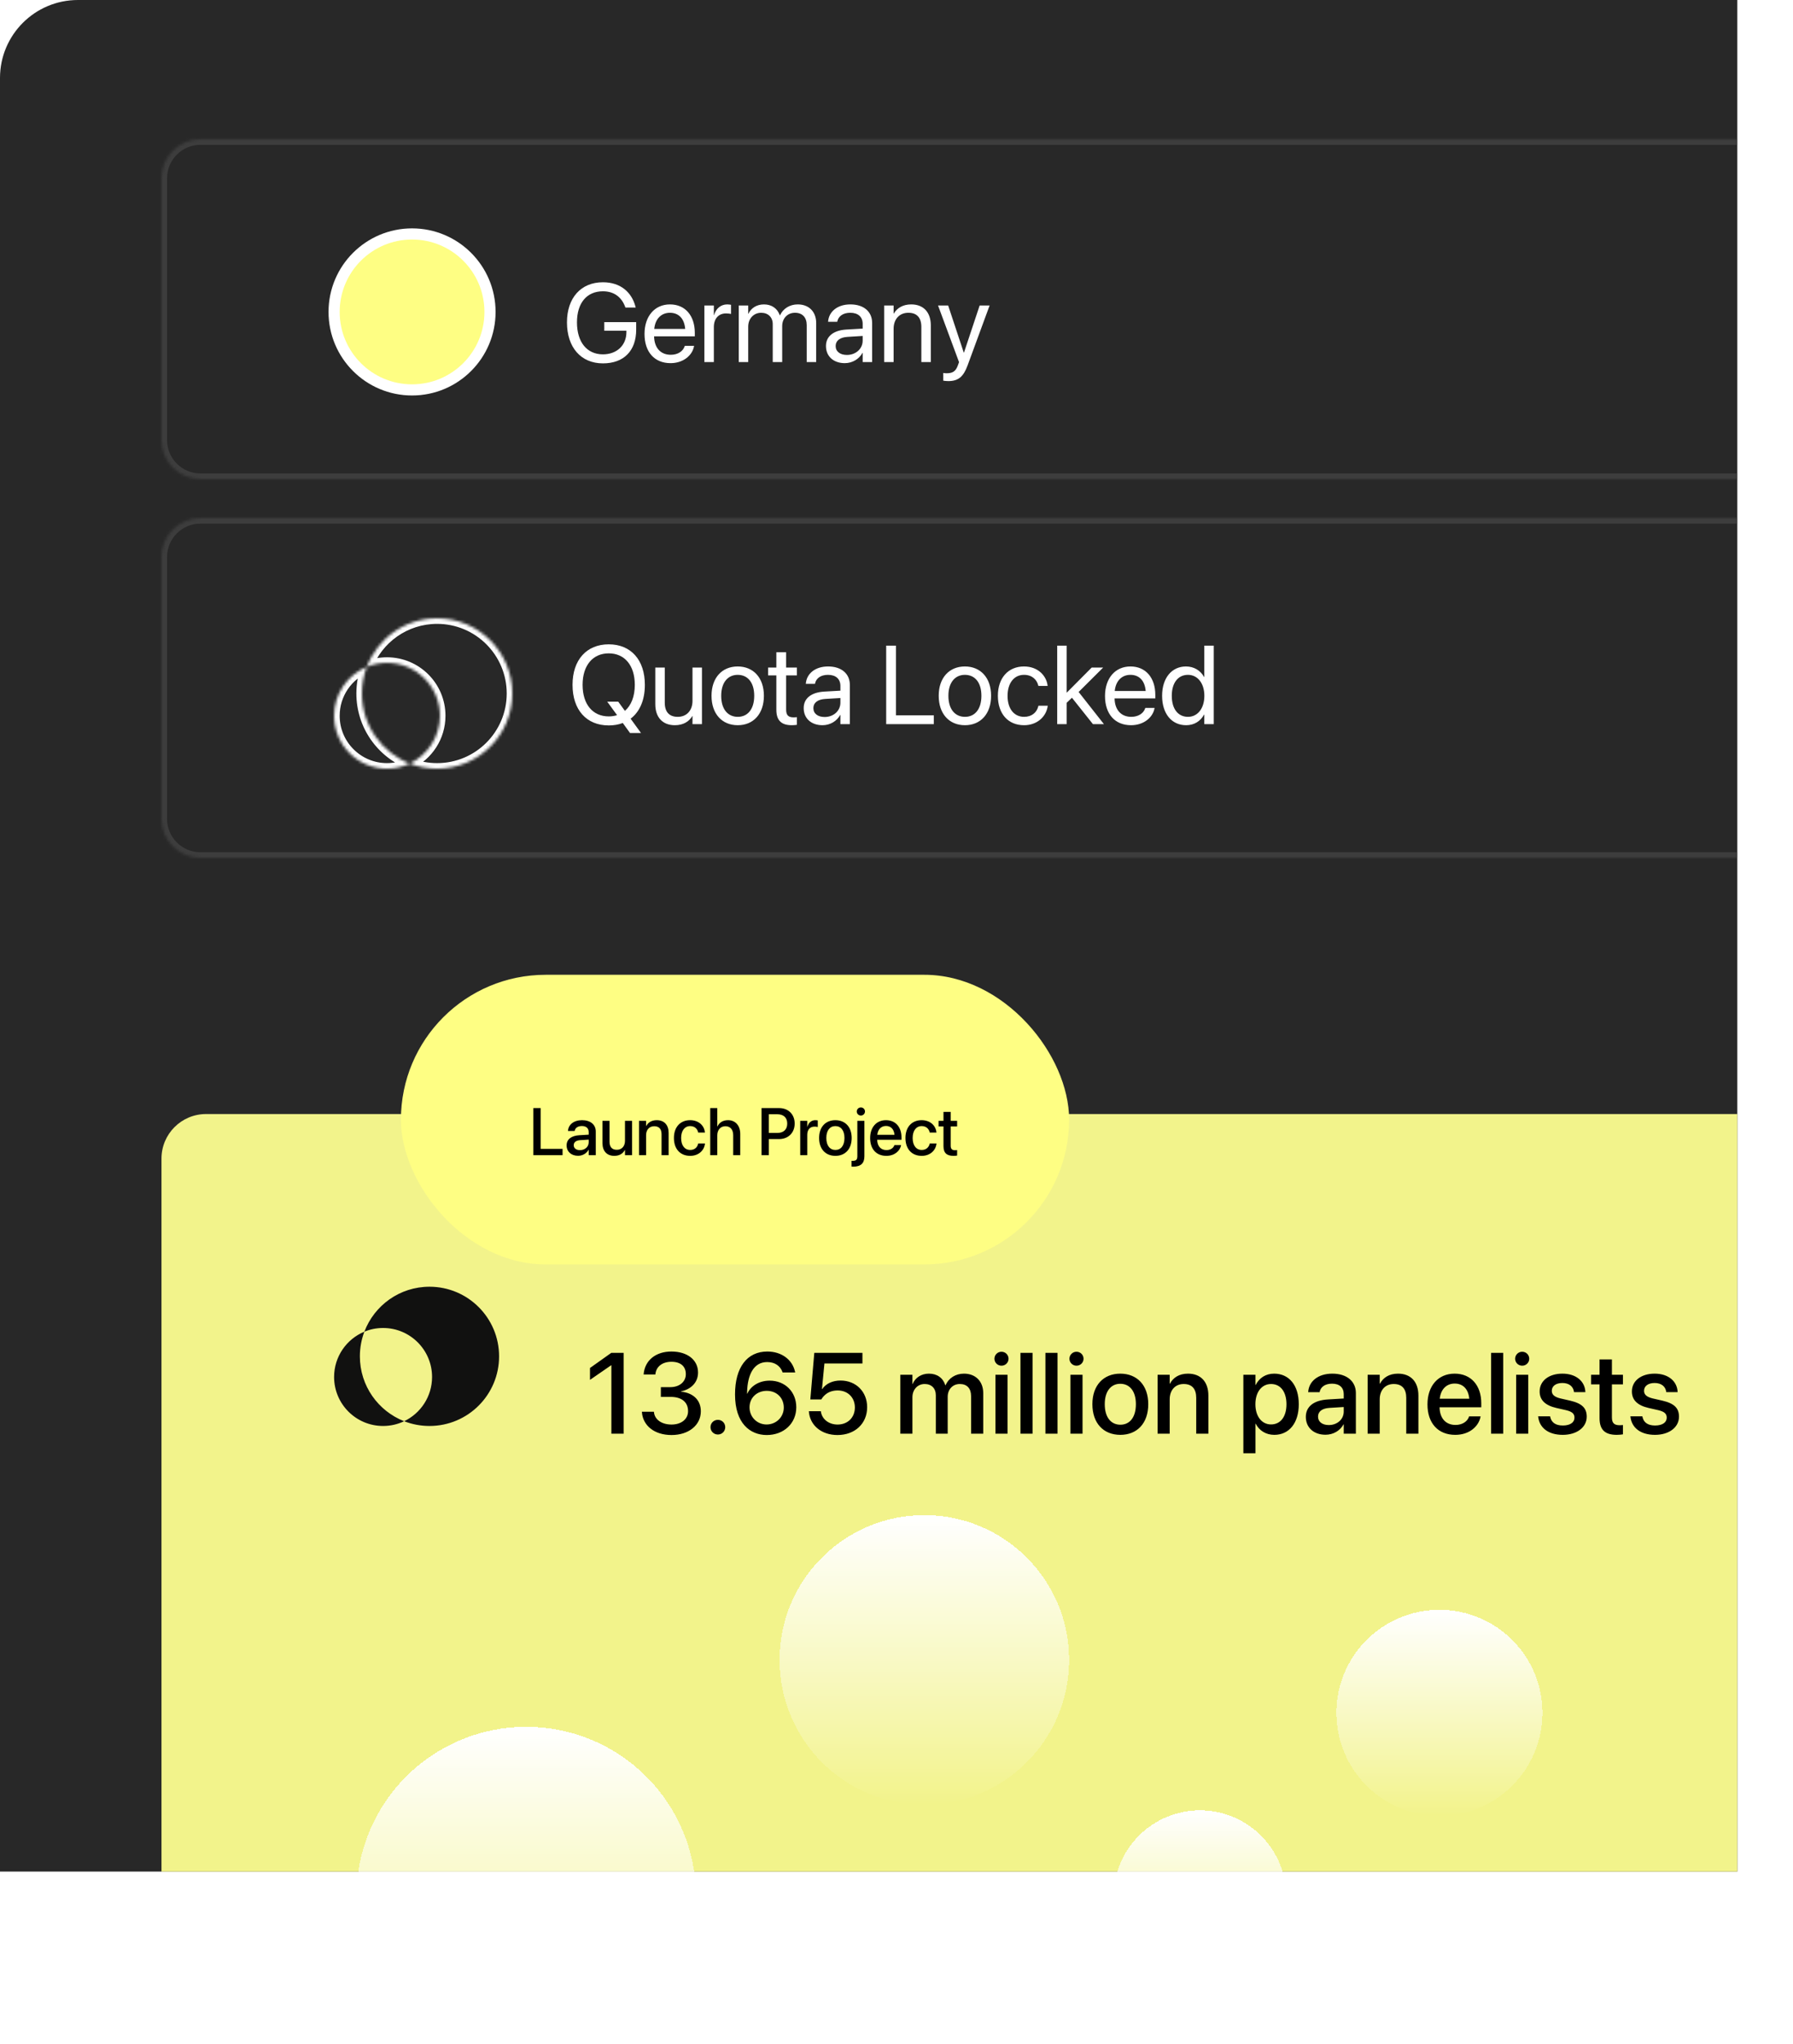 <svg width="644" height="734" viewBox="0 0 644 734" fill="none" xmlns="http://www.w3.org/2000/svg">
<path d="M0 28C0 12.536 12.536 0 28 0H624V672H0V28Z" fill="#282828"/>
<g opacity="0.5">
<mask id="path-2-inside-1_236_3135" fill="white">
<path d="M58 200C58 192.268 64.268 186 72 186H624V308H72C64.268 308 58 301.732 58 294V200Z"/>
</mask>
<path d="M56 200C56 191.163 63.163 184 72 184H624V188H72C65.373 188 60 193.373 60 200H56ZM624 310H72C63.163 310 56 302.837 56 294H60C60 300.627 65.373 306 72 306H624V310ZM72 310C63.163 310 56 302.837 56 294V200C56 191.163 63.163 184 72 184V188C65.373 188 60 193.373 60 200V294C60 300.627 65.373 306 72 306V310ZM624 186V308V186Z" fill="#525252" mask="url(#path-2-inside-1_236_3135)"/>
</g>
<path d="M218.648 260.469C210.641 260.469 205.641 254.863 205.641 245.918V245.879C205.641 236.953 210.66 231.348 218.648 231.348C226.617 231.348 231.617 236.953 231.617 245.879V245.918C231.617 251.387 229.762 255.586 226.5 258.047L230.23 263.184H226.285L223.688 259.59C222.184 260.176 220.484 260.469 218.648 260.469ZM218.648 257.227C219.723 257.227 220.719 257.07 221.637 256.777L218.102 251.934H222.047L224.449 255.234C226.715 253.301 228.004 250.039 228.004 245.918V245.879C228.004 238.965 224.391 234.59 218.648 234.59C212.887 234.59 209.254 238.945 209.254 245.879V245.918C209.254 252.852 212.867 257.227 218.648 257.227ZM242.398 260.391C237.945 260.391 235.367 257.5 235.367 252.871V239.688H238.766V252.266C238.766 255.566 240.309 257.383 243.434 257.383C246.637 257.383 248.727 255.098 248.727 251.641V239.688H252.125V260H248.727V257.109H248.648C247.555 259.004 245.484 260.391 242.398 260.391ZM264.977 260.391C259.332 260.391 255.562 256.309 255.562 249.844V249.805C255.562 243.34 259.352 239.297 264.957 239.297C270.562 239.297 274.371 243.32 274.371 249.805V249.844C274.371 256.328 270.582 260.391 264.977 260.391ZM264.996 257.383C268.57 257.383 270.895 254.609 270.895 249.844V249.805C270.895 245.039 268.551 242.305 264.957 242.305C261.422 242.305 259.039 245.059 259.039 249.805V249.844C259.039 254.629 261.402 257.383 264.996 257.383ZM284.41 260.391C280.68 260.391 278.844 258.711 278.844 254.824V242.5H275.875V239.688H278.844V234.199H282.359V239.688H286.227V242.5H282.359V254.805C282.359 256.973 283.316 257.578 285.133 257.578C285.543 257.578 285.934 257.52 286.227 257.5V260.254C285.797 260.312 285.074 260.391 284.41 260.391ZM295.426 260.391C291.383 260.391 288.668 257.949 288.668 254.258V254.219C288.668 250.762 291.363 248.594 296.031 248.32L301.852 247.988V246.289C301.852 243.809 300.23 242.305 297.398 242.305C294.781 242.305 293.141 243.555 292.75 245.371L292.711 245.547H289.43L289.449 245.332C289.742 241.992 292.652 239.297 297.438 239.297C302.242 239.297 305.25 241.895 305.25 245.957V260H301.852V256.699H301.773C300.582 258.926 298.141 260.391 295.426 260.391ZM292.145 254.258C292.145 256.211 293.746 257.441 296.188 257.441C299.391 257.441 301.852 255.234 301.852 252.285V250.625L296.422 250.957C293.707 251.113 292.145 252.324 292.145 254.219V254.258ZM318.297 260V231.816H321.812V256.836H335.406V260H318.297ZM346.578 260.391C340.934 260.391 337.164 256.309 337.164 249.844V249.805C337.164 243.34 340.953 239.297 346.559 239.297C352.164 239.297 355.973 243.32 355.973 249.805V249.844C355.973 256.328 352.184 260.391 346.578 260.391ZM346.598 257.383C350.172 257.383 352.496 254.609 352.496 249.844V249.805C352.496 245.039 350.152 242.305 346.559 242.305C343.023 242.305 340.641 245.059 340.641 249.805V249.844C340.641 254.629 343.004 257.383 346.598 257.383ZM367.828 260.391C362.066 260.391 358.414 256.289 358.414 249.824V249.805C358.414 243.398 362.145 239.297 367.789 239.297C372.848 239.297 375.836 242.656 376.266 246.133L376.285 246.289H372.965L372.926 246.133C372.418 244.102 370.777 242.305 367.789 242.305C364.254 242.305 361.891 245.234 361.891 249.844V249.863C361.891 254.59 364.312 257.383 367.828 257.383C370.602 257.383 372.379 255.82 372.945 253.555L372.984 253.398H376.324L376.305 253.535C375.758 257.402 372.418 260.391 367.828 260.391ZM379.723 260V231.816H383.121V248.652H383.199L392.105 239.688H396.227L387.418 248.457L396.5 260H392.555L385.016 250.527L383.121 252.344V260H379.723ZM406.246 260.391C400.406 260.391 396.891 256.309 396.891 249.922V249.902C396.891 243.613 400.484 239.297 406.031 239.297C411.578 239.297 414.957 243.418 414.957 249.512V250.762H400.328C400.406 254.941 402.711 257.383 406.324 257.383C408.902 257.383 410.719 256.094 411.305 254.355L411.363 254.18H414.703L414.664 254.375C414 257.734 410.68 260.391 406.246 260.391ZM406.012 242.305C403.062 242.305 400.758 244.316 400.387 248.105H411.5C411.168 244.16 408.98 242.305 406.012 242.305ZM426.031 260.391C420.836 260.391 417.398 256.25 417.398 249.844V249.824C417.398 243.418 420.875 239.297 425.973 239.297C428.844 239.297 431.207 240.742 432.477 243.086H432.555V231.816H435.953V260H432.555V256.562H432.477C431.207 258.926 428.941 260.391 426.031 260.391ZM426.695 257.383C430.133 257.383 432.574 254.395 432.574 249.844V249.824C432.574 245.293 430.113 242.305 426.695 242.305C423.102 242.305 420.875 245.195 420.875 249.824V249.844C420.875 254.512 423.102 257.383 426.695 257.383Z" fill="white"/>
<mask id="path-5-inside-2_236_3135" fill="white">
<path fill-rule="evenodd" clip-rule="evenodd" d="M157 276C171.912 276 184 263.912 184 249C184 234.088 171.912 222 157 222C145.456 222 135.605 229.244 131.743 239.435C124.85 242.286 120 249.077 120 257C120 267.493 128.507 276 139 276C141.927 276 144.698 275.338 147.174 274.157C150.219 275.347 153.533 276 157 276ZM147.174 274.157C153.577 271.101 158 264.567 158 257C158 246.507 149.493 238 139 238C136.43 238 133.979 238.51 131.743 239.435C130.617 242.408 130 245.632 130 249C130 260.445 137.121 270.227 147.174 274.157Z"/>
</mask>
<path d="M182 249C182 262.807 170.807 274 157 274V278C173.016 278 186 265.016 186 249H182ZM157 224C170.807 224 182 235.193 182 249H186C186 232.984 173.016 220 157 220V224ZM133.613 240.144C137.19 230.705 146.314 224 157 224V220C144.598 220 134.019 227.784 129.873 238.726L133.613 240.144ZM122 257C122 249.914 126.336 243.836 132.508 241.283L130.979 237.587C123.364 240.736 118 248.239 118 257H122ZM139 274C129.611 274 122 266.389 122 257H118C118 268.598 127.402 278 139 278V274ZM146.313 272.352C144.1 273.408 141.622 274 139 274V278C142.231 278 145.297 277.269 148.036 275.961L146.313 272.352ZM157 274C153.787 274 150.719 273.395 147.903 272.294L146.446 276.019C149.72 277.299 153.28 278 157 278V274ZM156 257C156 263.767 152.046 269.615 146.313 272.352L148.036 275.961C155.107 272.586 160 265.366 160 257H156ZM139 240C148.389 240 156 247.611 156 257H160C160 245.402 150.598 236 139 236V240ZM132.508 241.283C134.505 240.457 136.697 240 139 240V236C136.163 236 133.453 236.564 130.979 237.587L132.508 241.283ZM132 249C132 245.878 132.571 242.894 133.613 240.144L129.873 238.726C128.662 241.922 128 245.386 128 249H132ZM147.903 272.294C138.591 268.654 132 259.594 132 249H128C128 261.296 135.652 271.8 146.446 276.019L147.903 272.294Z" fill="white" mask="url(#path-5-inside-2_236_3135)"/>
<g opacity="0.5">
<mask id="path-7-inside-3_236_3135" fill="white">
<path d="M58 64C58 56.268 64.268 50 72 50H624V172H72C64.268 172 58 165.732 58 158V64Z"/>
</mask>
<path d="M56 64C56 55.163 63.163 48 72 48H624V52H72C65.373 52 60 57.373 60 64H56ZM624 174H72C63.163 174 56 166.837 56 158H60C60 164.627 65.373 170 72 170H624V174ZM72 174C63.163 174 56 166.837 56 158V64C56 55.163 63.163 48 72 48V52C65.373 52 60 57.373 60 64V158C60 164.627 65.373 170 72 170V174ZM624 50V172V50Z" fill="#525252" mask="url(#path-7-inside-3_236_3135)"/>
</g>
<path d="M216.551 130.469C208.68 130.469 203.641 124.746 203.641 115.762V115.742C203.641 106.934 208.68 101.348 216.551 101.348C223.035 101.348 226.922 105.078 228.23 110.059L228.328 110.43H224.637L224.559 110.215C223.25 106.641 220.516 104.59 216.551 104.59C210.75 104.59 207.234 108.789 207.234 115.742V115.762C207.234 122.852 210.809 127.227 216.551 127.227C221.551 127.227 224.988 123.984 224.988 119.258V118.75H217.039V115.664H228.504V118.34C228.504 125.957 224.07 130.469 216.551 130.469ZM240.848 130.391C235.008 130.391 231.492 126.309 231.492 119.922V119.902C231.492 113.613 235.086 109.297 240.633 109.297C246.18 109.297 249.559 113.418 249.559 119.512V120.762H234.93C235.008 124.941 237.312 127.383 240.926 127.383C243.504 127.383 245.32 126.094 245.906 124.355L245.965 124.18H249.305L249.266 124.375C248.602 127.734 245.281 130.391 240.848 130.391ZM240.613 112.305C237.664 112.305 235.359 114.316 234.988 118.105H246.102C245.77 114.16 243.582 112.305 240.613 112.305ZM252.996 130V109.688H256.395V113.125H256.473C257.156 110.781 258.914 109.297 261.199 109.297C261.785 109.297 262.293 109.395 262.566 109.434V112.734C262.293 112.637 261.57 112.539 260.75 112.539C258.113 112.539 256.395 114.375 256.395 117.461V130H252.996ZM265.34 130V109.688H268.738V112.656H268.816C269.734 110.645 271.766 109.297 274.383 109.297C277.156 109.297 279.207 110.723 280.086 113.203H280.164C281.297 110.762 283.68 109.297 286.531 109.297C290.555 109.297 293.152 111.934 293.152 115.977V130H289.754V116.758C289.754 113.965 288.211 112.305 285.535 112.305C282.84 112.305 280.945 114.316 280.945 117.09V130H277.547V116.387C277.547 113.926 275.906 112.305 273.387 112.305C270.691 112.305 268.738 114.434 268.738 117.266V130H265.34ZM303.426 130.391C299.383 130.391 296.668 127.949 296.668 124.258V124.219C296.668 120.762 299.363 118.594 304.031 118.32L309.852 117.988V116.289C309.852 113.809 308.23 112.305 305.398 112.305C302.781 112.305 301.141 113.555 300.75 115.371L300.711 115.547H297.43L297.449 115.332C297.742 111.992 300.652 109.297 305.438 109.297C310.242 109.297 313.25 111.895 313.25 115.957V130H309.852V126.699H309.773C308.582 128.926 306.141 130.391 303.426 130.391ZM300.145 124.258C300.145 126.211 301.746 127.441 304.188 127.441C307.391 127.441 309.852 125.234 309.852 122.285V120.625L304.422 120.957C301.707 121.113 300.145 122.324 300.145 124.219V124.258ZM317.566 130V109.688H320.965V112.578H321.043C322.137 110.684 324.207 109.297 327.293 109.297C331.746 109.297 334.324 112.188 334.324 116.816V130H330.926V117.422C330.926 114.121 329.383 112.305 326.258 112.305C323.055 112.305 320.965 114.59 320.965 118.047V130H317.566ZM340.613 136.836C339.949 136.836 339.227 136.758 338.797 136.68V133.906C339.09 133.965 339.48 134.023 339.891 134.023C342.039 134.023 343.23 133.477 344.051 131.172L344.461 130.02L336.922 109.688H340.555L346.16 126.602H346.238L351.863 109.688H355.438L347.508 131.27C346.062 135.156 344.285 136.836 340.613 136.836Z" fill="white"/>
<circle cx="148" cy="112" r="30" fill="white"/>
<circle cx="148" cy="112" r="26" fill="#FEFE83"/>
<path d="M58 416C58 407.163 65.163 400 74 400H624V672H58V416Z" fill="#F2F38B"/>
<path fill-rule="evenodd" clip-rule="evenodd" d="M154.259 512C168.066 512 179.259 500.807 179.259 487C179.259 473.193 168.066 462 154.259 462C143.571 462 134.449 468.708 130.873 478.144C124.491 480.783 120 487.071 120 494.407C120 504.124 127.876 512 137.593 512C140.302 512 142.869 511.387 145.162 510.293C147.981 511.395 151.049 512 154.259 512ZM145.162 510.293C151.089 507.464 155.185 501.414 155.185 494.407C155.185 484.691 147.309 476.815 137.593 476.815C135.213 476.815 132.944 477.287 130.873 478.144C129.83 480.896 129.259 483.882 129.259 487C129.259 497.597 135.853 506.655 145.162 510.293Z" fill="#111110"/>
<g filter="url(#filter0_d_236_3135)">
<path d="M219.59 503V478.451H219.49L211.91 483.678V479.416L219.55 473.987H223.994V503H219.59ZM241.204 503.483C235.011 503.483 230.97 500.105 230.568 495.38L230.548 495.119H234.871L234.891 495.34C235.172 497.913 237.605 499.723 241.204 499.723C244.743 499.723 247.135 497.752 247.135 494.938V494.897C247.135 491.62 244.763 489.791 240.882 489.791H237.364V486.292H240.762C244.079 486.292 246.331 484.342 246.331 481.648V481.608C246.331 478.813 244.441 477.184 241.164 477.184C237.947 477.184 235.695 478.873 235.414 481.567L235.393 481.748H231.171L231.191 481.547C231.634 476.702 235.494 473.505 241.164 473.505C246.934 473.505 250.714 476.561 250.714 481.024V481.065C250.714 484.664 248.141 487.076 244.602 487.82V487.921C248.864 488.303 251.719 490.876 251.719 494.938V494.978C251.719 499.944 247.356 503.483 241.204 503.483ZM257.852 503.302C256.364 503.302 255.198 502.135 255.198 500.668C255.198 499.18 256.364 498.034 257.852 498.034C259.319 498.034 260.485 499.18 260.485 500.668C260.485 502.135 259.319 503.302 257.852 503.302ZM275.404 503.483C269.473 503.483 264.004 499.361 264.004 488.926V488.886C264.004 479.215 268.327 473.505 275.585 473.505C280.752 473.505 284.632 476.46 285.557 480.783L285.618 481.024H281.094L281.033 480.823C280.209 478.652 278.319 477.285 275.545 477.285C270.558 477.285 268.528 482.09 268.347 487.84C268.327 488.102 268.327 488.363 268.327 488.624H268.427C269.573 486.011 272.509 483.96 276.449 483.96C281.999 483.96 286 488.001 286 493.49V493.53C286 499.321 281.516 503.483 275.404 503.483ZM269.211 493.55C269.211 496.988 271.905 499.703 275.344 499.703C278.782 499.703 281.516 497.029 281.516 493.651V493.611C281.516 490.112 278.942 487.619 275.404 487.619C271.885 487.619 269.211 490.092 269.211 493.53V493.55ZM300.797 503.483C294.987 503.483 290.946 499.964 290.543 495.179L290.523 494.938H294.826L294.846 495.098C295.228 497.712 297.601 499.723 300.838 499.723C304.497 499.723 307.05 497.189 307.05 493.591V493.55C307.03 489.992 304.477 487.478 300.878 487.478C299.088 487.478 297.54 488.001 296.374 489.047C295.831 489.509 295.369 490.072 294.987 490.715H291.046L292.474 473.987H309.764V477.787H296.113L295.228 486.976H295.329C296.635 485.026 299.048 483.92 301.903 483.92C307.452 483.92 311.453 487.921 311.453 493.47V493.51C311.453 499.401 307.05 503.483 300.797 503.483ZM323.376 503V481.849H327.719V485.126H327.819C328.724 482.914 330.875 481.447 333.65 481.447C336.565 481.447 338.697 482.955 339.541 485.609H339.642C340.727 483.035 343.22 481.447 346.236 481.447C350.418 481.447 353.153 484.221 353.153 488.464V503H348.79V489.509C348.79 486.755 347.322 485.166 344.748 485.166C342.175 485.166 340.385 487.096 340.385 489.77V503H336.123V489.187C336.123 486.734 334.575 485.166 332.122 485.166C329.548 485.166 327.719 487.197 327.719 489.931V503H323.376ZM359.707 478.592C358.3 478.592 357.174 477.466 357.174 476.099C357.174 474.711 358.3 473.585 359.707 473.585C361.135 473.585 362.24 474.711 362.24 476.099C362.24 477.466 361.135 478.592 359.707 478.592ZM357.536 503V481.849H361.878V503H357.536ZM366.523 503V473.987H370.866V503H366.523ZM375.49 503V473.987H379.833V503H375.49ZM386.649 478.592C385.241 478.592 384.115 477.466 384.115 476.099C384.115 474.711 385.241 473.585 386.649 473.585C388.076 473.585 389.182 474.711 389.182 476.099C389.182 477.466 388.076 478.592 386.649 478.592ZM384.477 503V481.849H388.82V503H384.477ZM402.391 503.422C396.32 503.422 392.359 499.22 392.359 492.424V492.384C392.359 485.629 396.36 481.447 402.371 481.447C408.403 481.447 412.424 485.609 412.424 492.384V492.424C412.424 499.24 408.443 503.422 402.391 503.422ZM402.412 499.783C405.809 499.783 407.981 497.089 407.981 492.424V492.384C407.981 487.76 405.769 485.086 402.371 485.086C399.034 485.086 396.802 487.76 396.802 492.384V492.424C396.802 497.109 399.014 499.783 402.412 499.783ZM415.782 503V481.849H420.125V485.046H420.225C421.331 482.894 423.502 481.447 426.699 481.447C431.344 481.447 434.018 484.442 434.018 489.308V503H429.655V490.132C429.655 486.956 428.167 485.166 425.151 485.166C422.095 485.166 420.125 487.378 420.125 490.675V503H415.782ZM446.584 510.037V481.849H450.927V485.488H451.027C452.294 482.975 454.626 481.447 457.642 481.447C463.03 481.447 466.488 485.669 466.488 492.424V492.445C466.488 499.18 463.01 503.422 457.702 503.422C454.706 503.422 452.274 501.894 451.027 499.441H450.927V510.037H446.584ZM456.516 499.683C459.934 499.683 462.065 496.908 462.065 492.445V492.424C462.065 487.921 459.914 485.166 456.516 485.166C453.219 485.166 450.906 488.021 450.906 492.424V492.445C450.906 496.828 453.239 499.683 456.516 499.683ZM476.079 503.382C471.857 503.382 469.022 500.788 469.022 496.988V496.948C469.022 493.269 471.877 491.017 476.883 490.715L482.633 490.374V488.785C482.633 486.453 481.125 485.046 478.431 485.046C475.918 485.046 474.37 486.232 474.008 487.921L473.968 488.102H469.866L469.886 487.881C470.188 484.241 473.344 481.447 478.552 481.447C483.719 481.447 486.996 484.181 486.996 488.423V503H482.633V499.662H482.553C481.326 501.934 478.874 503.382 476.079 503.382ZM473.405 496.888C473.405 498.738 474.933 499.904 477.265 499.904C480.321 499.904 482.633 497.833 482.633 495.078V493.43L477.466 493.751C474.852 493.912 473.405 495.058 473.405 496.848V496.888ZM491.218 503V481.849H495.561V485.046H495.662C496.768 482.894 498.939 481.447 502.136 481.447C506.78 481.447 509.454 484.442 509.454 489.308V503H505.091V490.132C505.091 486.956 503.603 485.166 500.588 485.166C497.532 485.166 495.561 487.378 495.561 490.675V503H491.218ZM522.684 503.422C516.471 503.422 512.711 499.18 512.711 492.505V492.485C512.711 485.87 516.531 481.447 522.463 481.447C528.394 481.447 532.033 485.709 532.033 492.063V493.53H517.054C517.135 497.531 519.326 499.864 522.784 499.864C525.358 499.864 527.067 498.537 527.61 496.948L527.67 496.787H531.792L531.751 497.009C531.068 500.366 527.811 503.422 522.684 503.422ZM522.483 485.005C519.668 485.005 517.497 486.915 517.115 490.454H527.73C527.368 486.795 525.318 485.005 522.483 485.005ZM535.572 503V473.987H539.914V503H535.572ZM546.73 478.592C545.323 478.592 544.197 477.466 544.197 476.099C544.197 474.711 545.323 473.585 546.73 473.585C548.158 473.585 549.264 474.711 549.264 476.099C549.264 477.466 548.158 478.592 546.73 478.592ZM544.559 503V481.849H548.902V503H544.559ZM561.307 503.422C556.019 503.422 552.923 500.808 552.48 496.948L552.46 496.767H556.763L556.803 496.968C557.205 498.919 558.653 500.065 561.327 500.065C563.941 500.065 565.509 498.979 565.509 497.27V497.25C565.509 495.883 564.745 495.098 562.473 494.556L559.015 493.771C554.994 492.847 553.003 490.916 553.003 487.84V487.82C553.003 484.04 556.301 481.447 561.166 481.447C566.172 481.447 569.188 484.241 569.409 487.84L569.43 488.082H565.348L565.328 487.941C565.067 486.091 563.619 484.804 561.166 484.804C558.834 484.804 557.366 485.91 557.366 487.599V487.619C557.366 488.926 558.231 489.811 560.503 490.354L563.941 491.138C568.263 492.143 569.912 493.852 569.912 496.888V496.908C569.912 500.768 566.293 503.422 561.307 503.422ZM580.709 503.422C576.527 503.422 574.516 501.653 574.516 497.431V485.307H571.48V481.849H574.516V476.34H578.96V481.849H582.92V485.307H578.96V497.169C578.96 499.321 579.925 499.964 581.754 499.964C582.217 499.964 582.599 499.924 582.92 499.884V503.241C582.418 503.322 581.594 503.422 580.709 503.422ZM594.441 503.422C589.153 503.422 586.057 500.808 585.615 496.948L585.595 496.767H589.897L589.937 496.968C590.339 498.919 591.787 500.065 594.461 500.065C597.075 500.065 598.643 498.979 598.643 497.27V497.25C598.643 495.883 597.879 495.098 595.607 494.556L592.149 493.771C588.128 492.847 586.137 490.916 586.137 487.84V487.82C586.137 484.04 589.435 481.447 594.3 481.447C599.307 481.447 602.322 484.241 602.544 487.84L602.564 488.082H598.482L598.462 487.941C598.201 486.091 596.753 484.804 594.3 484.804C591.968 484.804 590.5 485.91 590.5 487.599V487.619C590.5 488.926 591.365 489.811 593.637 490.354L597.075 491.138C601.398 492.143 603.046 493.852 603.046 496.888V496.908C603.046 500.768 599.427 503.422 594.441 503.422Z" fill="black"/>
</g>
<g filter="url(#filter1_d_236_3135)">
<circle cx="332" cy="588" r="52" fill="url(#paint0_linear_236_3135)" shape-rendering="crispEdges"/>
</g>
<g filter="url(#filter2_d_236_3135)">
<circle cx="517" cy="607" r="37" fill="url(#paint1_linear_236_3135)" shape-rendering="crispEdges"/>
</g>
<g filter="url(#filter3_d_236_3135)">
<path d="M250 673C250 664.989 248.422 657.057 245.357 649.656C242.291 642.255 237.798 635.531 232.134 629.866C226.469 624.202 219.745 619.709 212.344 616.643C204.943 613.578 197.011 612 189 612C180.989 612 173.057 613.578 165.656 616.643C158.255 619.709 151.531 624.202 145.866 629.866C140.202 635.531 135.709 642.255 132.643 649.656C129.578 657.057 128 664.989 128 673L189 673H250Z" fill="url(#paint2_linear_236_3135)" shape-rendering="crispEdges"/>
</g>
<g filter="url(#filter4_d_236_3135)">
<path d="M462 673C462 668.929 461.198 664.898 459.64 661.137C458.082 657.376 455.799 653.958 452.92 651.08C450.042 648.201 446.624 645.918 442.863 644.36C439.102 642.802 435.071 642 431 642C426.929 642 422.898 642.802 419.137 644.36C415.376 645.918 411.958 648.201 409.08 651.08C406.201 653.958 403.918 657.376 402.36 661.137C400.802 664.898 400 668.929 400 673L431 673H462Z" fill="url(#paint3_linear_236_3135)" shape-rendering="crispEdges"/>
</g>
<g filter="url(#filter5_d_236_3135)">
<rect x="144" y="342" width="240" height="104" rx="52" fill="#FEFE83"/>
</g>
<g filter="url(#filter6_d_236_3135)">
<path d="M191.559 403V386.09H194.184V400.738H202.059V403H191.559ZM207.625 403.223C205.164 403.223 203.512 401.711 203.512 399.496V399.473C203.512 397.328 205.176 396.016 208.094 395.84L211.445 395.641V394.715C211.445 393.355 210.566 392.535 208.996 392.535C207.531 392.535 206.629 393.227 206.418 394.211L206.395 394.316H204.004L204.016 394.188C204.191 392.066 206.031 390.438 209.066 390.438C212.078 390.438 213.988 392.031 213.988 394.504V403H211.445V401.055H211.398C210.684 402.379 209.254 403.223 207.625 403.223ZM206.066 399.438C206.066 400.516 206.957 401.195 208.316 401.195C210.098 401.195 211.445 399.988 211.445 398.383V397.422L208.434 397.609C206.91 397.703 206.066 398.371 206.066 399.414V399.438ZM220.645 403.246C217.938 403.246 216.391 401.5 216.391 398.664V390.672H218.922V398.172C218.922 400.035 219.789 401.066 221.547 401.066C223.328 401.066 224.477 399.789 224.477 397.867V390.672H227.02V403H224.477V401.148H224.418C223.773 402.391 222.52 403.246 220.645 403.246ZM229.527 403V390.672H232.059V392.535H232.117C232.762 391.281 234.027 390.438 235.891 390.438C238.598 390.438 240.156 392.184 240.156 395.02V403H237.613V395.5C237.613 393.648 236.746 392.605 234.988 392.605C233.207 392.605 232.059 393.895 232.059 395.816V403H229.527ZM247.902 403.246C244.305 403.246 242.055 400.773 242.055 396.824V396.812C242.055 392.91 244.352 390.438 247.867 390.438C251.043 390.438 252.965 392.477 253.176 394.797L253.188 394.879H250.773L250.75 394.785C250.48 393.578 249.543 392.559 247.891 392.559C245.922 392.559 244.645 394.199 244.645 396.836V396.848C244.645 399.543 245.945 401.125 247.902 401.125C249.461 401.125 250.457 400.223 250.762 398.887L250.773 398.793H253.211L253.199 398.875C252.93 401.348 250.867 403.246 247.902 403.246ZM255.098 403V386.09H257.629V392.699H257.688C258.344 391.27 259.668 390.438 261.508 390.438C264.145 390.438 265.879 392.406 265.879 395.383V403H263.348V395.863C263.348 393.824 262.316 392.605 260.535 392.605C258.789 392.605 257.629 393.941 257.629 395.863V403H255.098ZM273.52 403V386.09H279.812C283.129 386.09 285.426 388.316 285.426 391.633V391.656C285.426 394.961 283.129 397.223 279.812 397.223H276.145V403H273.52ZM279.156 388.305H276.145V395.02H279.156C281.441 395.02 282.754 393.789 282.754 391.668V391.645C282.754 389.535 281.441 388.305 279.156 388.305ZM287.418 403V390.672H289.949V392.781H290.008C290.406 391.34 291.438 390.438 292.844 390.438C293.207 390.438 293.523 390.496 293.723 390.531V392.887C293.523 392.805 293.078 392.746 292.586 392.746C290.957 392.746 289.949 393.812 289.949 395.652V403H287.418ZM300.051 403.246C296.512 403.246 294.203 400.797 294.203 396.836V396.812C294.203 392.875 296.535 390.438 300.039 390.438C303.555 390.438 305.898 392.863 305.898 396.812V396.836C305.898 400.809 303.578 403.246 300.051 403.246ZM300.062 401.125C302.043 401.125 303.309 399.555 303.309 396.836V396.812C303.309 394.117 302.02 392.559 300.039 392.559C298.094 392.559 296.793 394.117 296.793 396.812V396.836C296.793 399.566 298.082 401.125 300.062 401.125ZM309.203 388.773C308.383 388.773 307.727 388.117 307.727 387.32C307.727 386.512 308.383 385.855 309.203 385.855C310.035 385.855 310.68 386.512 310.68 387.32C310.68 388.117 310.035 388.773 309.203 388.773ZM306.438 407.125C306.238 407.125 306.016 407.113 305.852 407.102V405.027C305.969 405.027 306.086 405.039 306.215 405.039C307.469 405.039 307.938 404.641 307.938 403.398V390.672H310.469V403.422C310.469 405.93 309.168 407.125 306.438 407.125ZM318.344 403.246C314.723 403.246 312.531 400.773 312.531 396.883V396.871C312.531 393.016 314.758 390.438 318.215 390.438C321.672 390.438 323.793 392.922 323.793 396.625V397.48H315.062C315.109 399.812 316.387 401.172 318.402 401.172C319.902 401.172 320.898 400.398 321.215 399.473L321.25 399.379H323.652L323.629 399.508C323.23 401.465 321.332 403.246 318.344 403.246ZM318.227 392.512C316.586 392.512 315.32 393.625 315.098 395.688H321.285C321.074 393.555 319.879 392.512 318.227 392.512ZM331.059 403.246C327.461 403.246 325.211 400.773 325.211 396.824V396.812C325.211 392.91 327.508 390.438 331.023 390.438C334.199 390.438 336.121 392.477 336.332 394.797L336.344 394.879H333.93L333.906 394.785C333.637 393.578 332.699 392.559 331.047 392.559C329.078 392.559 327.801 394.199 327.801 396.836V396.848C327.801 399.543 329.102 401.125 331.059 401.125C332.617 401.125 333.613 400.223 333.918 398.887L333.93 398.793H336.367L336.355 398.875C336.086 401.348 334.023 403.246 331.059 403.246ZM342.484 403.246C340.047 403.246 338.875 402.215 338.875 399.754V392.688H337.105V390.672H338.875V387.461H341.465V390.672H343.773V392.688H341.465V399.602C341.465 400.855 342.027 401.23 343.094 401.23C343.363 401.23 343.586 401.207 343.773 401.184V403.141C343.48 403.188 343 403.246 342.484 403.246Z" fill="black"/>
</g>
<defs>
<filter id="filter0_d_236_3135" x="171.91" y="445.27" width="471.137" height="116.532" filterUnits="userSpaceOnUse" color-interpolation-filters="sRGB">
<feFlood flood-opacity="0" result="BackgroundImageFix"/>
<feColorMatrix in="SourceAlpha" type="matrix" values="0 0 0 0 0 0 0 0 0 0 0 0 0 0 0 0 0 0 127 0" result="hardAlpha"/>
<feOffset dy="11.765"/>
<feGaussianBlur stdDeviation="20"/>
<feComposite in2="hardAlpha" operator="out"/>
<feColorMatrix type="matrix" values="0 0 0 0 0 0 0 0 0 0 0 0 0 0 0 0 0 0 0.5 0"/>
<feBlend mode="normal" in2="BackgroundImageFix" result="effect1_dropShadow_236_3135"/>
<feBlend mode="normal" in="SourceGraphic" in2="effect1_dropShadow_236_3135" result="shape"/>
</filter>
<filter id="filter1_d_236_3135" x="272" y="536" width="120" height="120" filterUnits="userSpaceOnUse" color-interpolation-filters="sRGB">
<feFlood flood-opacity="0" result="BackgroundImageFix"/>
<feColorMatrix in="SourceAlpha" type="matrix" values="0 0 0 0 0 0 0 0 0 0 0 0 0 0 0 0 0 0 127 0" result="hardAlpha"/>
<feOffset dy="8"/>
<feGaussianBlur stdDeviation="4"/>
<feComposite in2="hardAlpha" operator="out"/>
<feColorMatrix type="matrix" values="0 0 0 0 0 0 0 0 0 0 0 0 0 0 0 0 0 0 0.25 0"/>
<feBlend mode="normal" in2="BackgroundImageFix" result="effect1_dropShadow_236_3135"/>
<feBlend mode="normal" in="SourceGraphic" in2="effect1_dropShadow_236_3135" result="shape"/>
</filter>
<filter id="filter2_d_236_3135" x="472" y="570" width="90" height="90" filterUnits="userSpaceOnUse" color-interpolation-filters="sRGB">
<feFlood flood-opacity="0" result="BackgroundImageFix"/>
<feColorMatrix in="SourceAlpha" type="matrix" values="0 0 0 0 0 0 0 0 0 0 0 0 0 0 0 0 0 0 127 0" result="hardAlpha"/>
<feOffset dy="8"/>
<feGaussianBlur stdDeviation="4"/>
<feComposite in2="hardAlpha" operator="out"/>
<feColorMatrix type="matrix" values="0 0 0 0 0 0 0 0 0 0 0 0 0 0 0 0 0 0 0.25 0"/>
<feBlend mode="normal" in2="BackgroundImageFix" result="effect1_dropShadow_236_3135"/>
<feBlend mode="normal" in="SourceGraphic" in2="effect1_dropShadow_236_3135" result="shape"/>
</filter>
<filter id="filter3_d_236_3135" x="120" y="612" width="138" height="77" filterUnits="userSpaceOnUse" color-interpolation-filters="sRGB">
<feFlood flood-opacity="0" result="BackgroundImageFix"/>
<feColorMatrix in="SourceAlpha" type="matrix" values="0 0 0 0 0 0 0 0 0 0 0 0 0 0 0 0 0 0 127 0" result="hardAlpha"/>
<feOffset dy="8"/>
<feGaussianBlur stdDeviation="4"/>
<feComposite in2="hardAlpha" operator="out"/>
<feColorMatrix type="matrix" values="0 0 0 0 0 0 0 0 0 0 0 0 0 0 0 0 0 0 0.25 0"/>
<feBlend mode="normal" in2="BackgroundImageFix" result="effect1_dropShadow_236_3135"/>
<feBlend mode="normal" in="SourceGraphic" in2="effect1_dropShadow_236_3135" result="shape"/>
</filter>
<filter id="filter4_d_236_3135" x="392" y="642" width="78" height="47" filterUnits="userSpaceOnUse" color-interpolation-filters="sRGB">
<feFlood flood-opacity="0" result="BackgroundImageFix"/>
<feColorMatrix in="SourceAlpha" type="matrix" values="0 0 0 0 0 0 0 0 0 0 0 0 0 0 0 0 0 0 127 0" result="hardAlpha"/>
<feOffset dy="8"/>
<feGaussianBlur stdDeviation="4"/>
<feComposite in2="hardAlpha" operator="out"/>
<feColorMatrix type="matrix" values="0 0 0 0 0 0 0 0 0 0 0 0 0 0 0 0 0 0 0.25 0"/>
<feBlend mode="normal" in2="BackgroundImageFix" result="effect1_dropShadow_236_3135"/>
<feBlend mode="normal" in="SourceGraphic" in2="effect1_dropShadow_236_3135" result="shape"/>
</filter>
<filter id="filter5_d_236_3135" x="136" y="342" width="256" height="120" filterUnits="userSpaceOnUse" color-interpolation-filters="sRGB">
<feFlood flood-opacity="0" result="BackgroundImageFix"/>
<feColorMatrix in="SourceAlpha" type="matrix" values="0 0 0 0 0 0 0 0 0 0 0 0 0 0 0 0 0 0 127 0" result="hardAlpha"/>
<feOffset dy="8"/>
<feGaussianBlur stdDeviation="4"/>
<feComposite in2="hardAlpha" operator="out"/>
<feColorMatrix type="matrix" values="0 0 0 0 0 0 0 0 0 0 0 0 0 0 0 0 0 0 0.25 0"/>
<feBlend mode="normal" in2="BackgroundImageFix" result="effect1_dropShadow_236_3135"/>
<feBlend mode="normal" in="SourceGraphic" in2="effect1_dropShadow_236_3135" result="shape"/>
</filter>
<filter id="filter6_d_236_3135" x="151.559" y="357.62" width="232.215" height="101.27" filterUnits="userSpaceOnUse" color-interpolation-filters="sRGB">
<feFlood flood-opacity="0" result="BackgroundImageFix"/>
<feColorMatrix in="SourceAlpha" type="matrix" values="0 0 0 0 0 0 0 0 0 0 0 0 0 0 0 0 0 0 127 0" result="hardAlpha"/>
<feOffset dy="11.765"/>
<feGaussianBlur stdDeviation="20"/>
<feComposite in2="hardAlpha" operator="out"/>
<feColorMatrix type="matrix" values="0 0 0 0 0 0 0 0 0 0 0 0 0 0 0 0 0 0 0.5 0"/>
<feBlend mode="normal" in2="BackgroundImageFix" result="effect1_dropShadow_236_3135"/>
<feBlend mode="normal" in="SourceGraphic" in2="effect1_dropShadow_236_3135" result="shape"/>
</filter>
<linearGradient id="paint0_linear_236_3135" x1="332" y1="536" x2="332" y2="640" gradientUnits="userSpaceOnUse">
<stop stop-color="white"/>
<stop offset="1" stop-color="white" stop-opacity="0"/>
</linearGradient>
<linearGradient id="paint1_linear_236_3135" x1="517" y1="570" x2="517" y2="644" gradientUnits="userSpaceOnUse">
<stop stop-color="white"/>
<stop offset="1" stop-color="white" stop-opacity="0"/>
</linearGradient>
<linearGradient id="paint2_linear_236_3135" x1="189" y1="612" x2="189" y2="734" gradientUnits="userSpaceOnUse">
<stop stop-color="white"/>
<stop offset="1" stop-color="white" stop-opacity="0"/>
</linearGradient>
<linearGradient id="paint3_linear_236_3135" x1="431" y1="642" x2="431" y2="704" gradientUnits="userSpaceOnUse">
<stop stop-color="white"/>
<stop offset="1" stop-color="white" stop-opacity="0"/>
</linearGradient>
</defs>
</svg>
